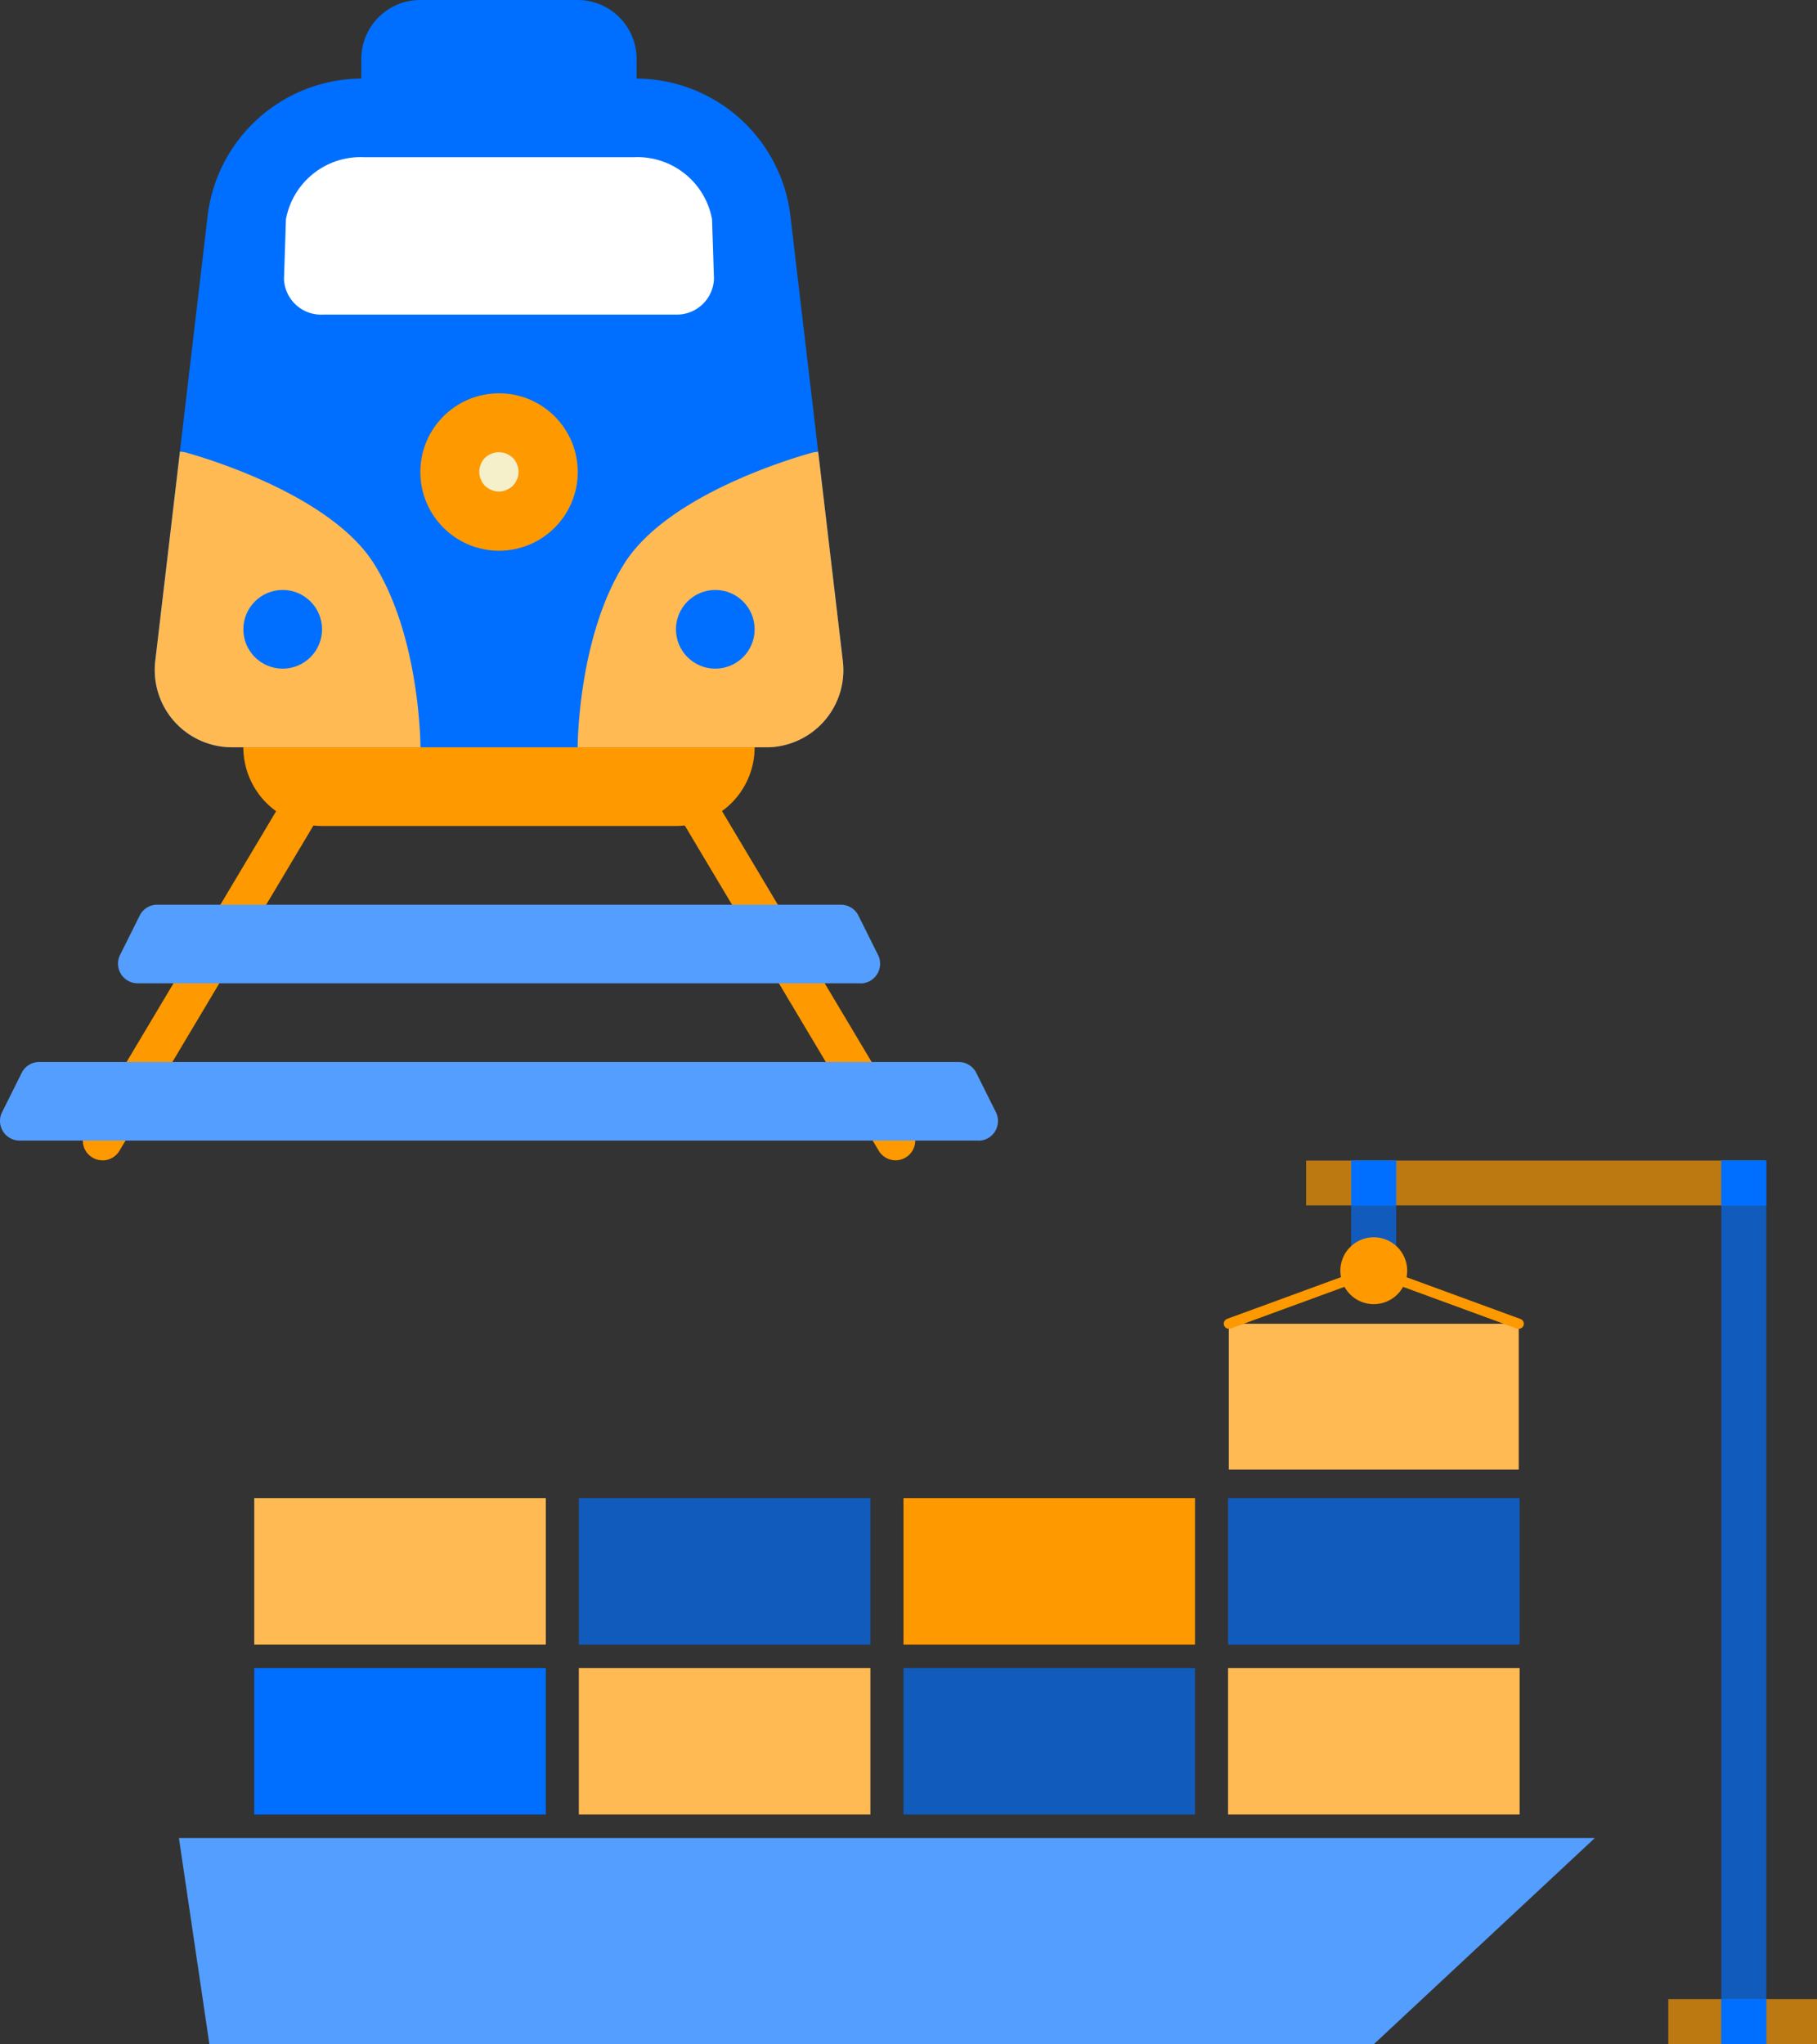 <?xml version="1.0" encoding="UTF-8"?>
<svg xmlns="http://www.w3.org/2000/svg" xmlns:xlink="http://www.w3.org/1999/xlink" width="187.352" height="210.76" viewBox="0 0 187.352 210.76">
  <rect x="0" y="0" width="187.352" height="210.76" fill="#333333" stroke="none"/>
  <defs>
    <clipPath id="clip-path">
      <rect id="長方形_1613" data-name="長方形 1613" width="168.904" height="91.125" fill="none"></rect>
    </clipPath>
    <clipPath id="clip-path-3">
      <rect id="長方形_1590" data-name="長方形 1590" width="47.319" height="4.643" fill="none"></rect>
    </clipPath>
    <clipPath id="clip-path-4">
      <rect id="長方形_1592" data-name="長方形 1592" width="15.335" height="4.643" fill="none"></rect>
    </clipPath>
    <clipPath id="clip-path-5">
      <rect id="長方形_1594" data-name="長方形 1594" width="4.643" height="91.125" fill="none"></rect>
    </clipPath>
    <clipPath id="clip-path-6">
      <rect id="長方形_1596" data-name="長方形 1596" width="4.643" height="11.366" fill="none"></rect>
    </clipPath>
    <clipPath id="clip-path-7">
      <rect id="長方形_1601" data-name="長方形 1601" width="30.063" height="15.107" fill="none"></rect>
    </clipPath>
  </defs>
  <g id="ic_con-05" transform="translate(-160.552 -10736)">
    <g id="グループ_3499-2" data-name="グループ 3499-2" transform="translate(179 10855.635)">
      <g id="グループ_4305" data-name="グループ 4305" clip-path="url(#clip-path)">
        <g id="グループ_3498-2" data-name="グループ 3498-2">
          <g id="長方形_1429-2" data-name="長方形 1429-2" transform="translate(108.255 16.843)">
            <rect id="長方形_1588" data-name="長方形 1588" width="29.895" height="15.032" fill="#ffba54"></rect>
          </g>
          <g id="グループ_3497-2" data-name="グループ 3497-2">
            <g id="グループ_4304" data-name="グループ 4304" clip-path="url(#clip-path)">
              <g id="グループ_3496-2" data-name="グループ 3496-2">
                <g id="グループ_3474-2" data-name="グループ 3474-2" transform="translate(116.225)" opacity="0.67">
                  <g id="グループ_3473-2" data-name="グループ 3473-2">
                    <g id="グループ_4296" data-name="グループ 4296" clip-path="url(#clip-path-3)">
                      <g id="グループ_3472-2" data-name="グループ 3472-2">
                        <g id="長方形_1430-2" data-name="長方形 1430-2">
                          <rect id="長方形_1589" data-name="長方形 1589" width="47.319" height="4.643" fill="#f90"></rect>
                        </g>
                      </g>
                    </g>
                  </g>
                </g>
                <g id="グループ_3477-2" data-name="グループ 3477-2" transform="translate(153.569 86.474)" opacity="0.67">
                  <g id="グループ_3476-2" data-name="グループ 3476-2">
                    <g id="グループ_4297" data-name="グループ 4297" clip-path="url(#clip-path-4)">
                      <g id="グループ_3475-2" data-name="グループ 3475-2">
                        <g id="長方形_1432-2" data-name="長方形 1432-2">
                          <rect id="長方形_1591" data-name="長方形 1591" width="15.335" height="4.643" fill="#f90"></rect>
                        </g>
                      </g>
                    </g>
                  </g>
                </g>
                <g id="グループ_3480-2" data-name="グループ 3480-2" transform="translate(159.037)" opacity="0.67">
                  <g id="グループ_3479-2" data-name="グループ 3479-2">
                    <g id="グループ_4298" data-name="グループ 4298" clip-path="url(#clip-path-5)">
                      <g id="グループ_3478-2" data-name="グループ 3478-2">
                        <g id="長方形_1434-2" data-name="長方形 1434-2">
                          <rect id="長方形_1593" data-name="長方形 1593" width="4.643" height="91.125" fill="#006fff"></rect>
                        </g>
                      </g>
                    </g>
                  </g>
                </g>
                <g id="グループ_3483-2" data-name="グループ 3483-2" transform="translate(120.876)" opacity="0.67">
                  <g id="グループ_3482-2" data-name="グループ 3482-2">
                    <g id="グループ_4299" data-name="グループ 4299" clip-path="url(#clip-path-6)">
                      <g id="グループ_3481-2" data-name="グループ 3481-2">
                        <g id="長方形_1436-2" data-name="長方形 1436-2">
                          <rect id="長方形_1595" data-name="長方形 1595" width="4.643" height="11.366" fill="#006fff"></rect>
                        </g>
                      </g>
                    </g>
                  </g>
                </g>
                <g id="パス_2846-2" data-name="パス 2846-2" transform="translate(119.756 7.929)">
                  <path id="パス_4337" data-name="パス 4337" d="M237.372,357.836a3.446,3.446,0,1,1-3.446-3.446,3.445,3.445,0,0,1,3.446,3.446h0" transform="translate(-230.48 -354.39)" fill="#f90"></path>
                </g>
                <g id="パス_2847-2" data-name="パス 2847-2" transform="translate(107.717 10.838)">
                  <path id="パス_4338" data-name="パス 4338" d="M246.616,364.379a.48.48,0,0,1-.185-.034l-14.762-5.409-14.762,5.409a.531.531,0,0,1-.371-.994l14.947-5.477a.535.535,0,0,1,.362,0l14.947,5.477a.524.524,0,0,1-.177,1.02" transform="translate(-216.191 -357.843)" fill="#f90"></path>
                </g>
                <g id="長方形_1438-2" data-name="長方形 1438-2" transform="translate(159.037 86.474)">
                  <rect id="長方形_1597" data-name="長方形 1597" width="4.643" height="4.643" fill="#006fff"></rect>
                </g>
                <g id="長方形_1439-2" data-name="長方形 1439-2" transform="translate(159.037)">
                  <rect id="長方形_1598" data-name="長方形 1598" width="4.643" height="4.643" fill="#006fff"></rect>
                </g>
                <g id="長方形_1440-2" data-name="長方形 1440-2" transform="translate(120.876)">
                  <rect id="長方形_1599" data-name="長方形 1599" width="4.643" height="4.643" fill="#006fff"></rect>
                </g>
                <g id="パス_2848-2" data-name="パス 2848-2" transform="translate(0 69.858)">
                  <path id="パス_4339" data-name="パス 4339" d="M211.56,449.157H91.493L88.35,427.89h146l-22.8,21.267Z" transform="translate(-88.35 -427.89)" fill="#549eff"></path>
                </g>
                <g id="グループ_3486-2" data-name="グループ 3486-2" transform="translate(7.769 52.333)">
                  <g id="グループ_3485-2" data-name="グループ 3485-2">
                    <g id="グループ_4300" data-name="グループ 4300" clip-path="url(#clip-path-7)">
                      <g id="グループ_3484-2" data-name="グループ 3484-2">
                        <g id="長方形_1441-2" data-name="長方形 1441-2">
                          <rect id="長方形_1600" data-name="長方形 1600" width="30.063" height="15.107" fill="#006fff"></rect>
                        </g>
                      </g>
                    </g>
                  </g>
                </g>
                <g id="長方形_1443-2" data-name="長方形 1443-2" transform="translate(41.236 52.333)">
                  <rect id="長方形_1602" data-name="長方形 1602" width="30.063" height="15.107" fill="#ffba54"></rect>
                </g>
                <g id="グループ_3489-2" data-name="グループ 3489-2" transform="translate(74.712 52.333)" opacity="0.67">
                  <g id="グループ_3488-2" data-name="グループ 3488-2">
                    <g id="グループ_4301" data-name="グループ 4301" clip-path="url(#clip-path-7)">
                      <g id="グループ_3487-2" data-name="グループ 3487-2">
                        <g id="長方形_1444-2" data-name="長方形 1444-2">
                          <rect id="長方形_1603" data-name="長方形 1603" width="30.063" height="15.107" fill="#006fff"></rect>
                        </g>
                      </g>
                    </g>
                  </g>
                </g>
                <g id="長方形_1446-2" data-name="長方形 1446-2" transform="translate(108.179 52.333)">
                  <rect id="長方形_1605" data-name="長方形 1605" width="30.063" height="15.107" fill="#ffba54"></rect>
                </g>
                <g id="長方形_1447-2" data-name="長方形 1447-2" transform="translate(7.769 34.815)">
                  <rect id="長方形_1606" data-name="長方形 1606" width="30.063" height="15.107" fill="#ffba54"></rect>
                </g>
                <g id="グループ_3492-2" data-name="グループ 3492-2" transform="translate(41.236 34.815)" opacity="0.67">
                  <g id="グループ_3491-2" data-name="グループ 3491-2">
                    <g id="グループ_4302" data-name="グループ 4302" clip-path="url(#clip-path-7)">
                      <g id="グループ_3490-2" data-name="グループ 3490-2">
                        <g id="長方形_1448-2" data-name="長方形 1448-2">
                          <rect id="長方形_1607" data-name="長方形 1607" width="30.063" height="15.107" fill="#006fff"></rect>
                        </g>
                      </g>
                    </g>
                  </g>
                </g>
                <g id="長方形_1450-2" data-name="長方形 1450-2" transform="translate(74.712 34.815)">
                  <rect id="長方形_1609" data-name="長方形 1609" width="30.063" height="15.107" fill="#f90"></rect>
                </g>
                <g id="グループ_3495-2" data-name="グループ 3495-2" transform="translate(108.179 34.815)" opacity="0.67">
                  <g id="グループ_3494-2" data-name="グループ 3494-2">
                    <g id="グループ_4303" data-name="グループ 4303" clip-path="url(#clip-path-7)">
                      <g id="グループ_3493-2" data-name="グループ 3493-2">
                        <g id="長方形_1451-2" data-name="長方形 1451-2">
                          <rect id="長方形_1610" data-name="長方形 1610" width="30.063" height="15.107" fill="#006fff"></rect>
                        </g>
                      </g>
                    </g>
                  </g>
                </g>
              </g>
            </g>
          </g>
        </g>
      </g>
    </g>
    <g id="グループ_4779" data-name="グループ 4779" transform="translate(-669.818 9182.73)">
      <g id="グループ_4772" data-name="グループ 4772" transform="translate(838.912 1630.307)">
        <path id="パス_5394" data-name="パス 5394" d="M841.174,1675.043a2.022,2.022,0,0,1-2.024-2.024,1.955,1.955,0,0,1,.292-1.041l22.979-38.526a2.029,2.029,0,1,1,3.483,2.082h0l-22.979,38.526a2.042,2.042,0,0,1-1.741.992Z" transform="translate(-839.15 -1632.454)" fill="#f90"></path>
        <path id="パス_5395" data-name="パス 5395" d="M924.593,1675.043a2.029,2.029,0,0,1-1.741-.992l-22.979-38.526a2.029,2.029,0,1,1,3.483-2.082h0l22.979,38.526a2.036,2.036,0,0,1-1.741,3.074Z" transform="translate(-840.789 -1632.454)" fill="#f90"></path>
      </g>
      <path id="パス_5396" data-name="パス 5396" d="M856.17,1630.38H908.88v2.024a8.115,8.115,0,0,1-8.114,8.114H864.274a8.115,8.115,0,0,1-8.114-8.114v-2.024h0Z" transform="translate(-0.699 -2.091)" fill="#f90"></path>
      <g id="グループ_4773" data-name="グループ 4773" transform="translate(830.37 1646.54)">
        <path id="パス_5397" data-name="パス 5397" d="M919.436,1657.244H844.9a2.022,2.022,0,0,1-2.024-2.024,1.966,1.966,0,0,1,.214-.9l2.024-4.057a2.009,2.009,0,0,1,1.81-1.119h70.485a2.026,2.026,0,0,1,1.81,1.119l2.024,4.057a2.036,2.036,0,0,1-.9,2.724,2.1,2.1,0,0,1-.9.214Z" transform="translate(-830.709 -1649.14)" fill="#549eff"></path>
        <path id="パス_5398" data-name="パス 5398" d="M931.258,1673.914H832.394a2.022,2.022,0,0,1-2.024-2.024,1.966,1.966,0,0,1,.214-.9l2.024-4.057a2.009,2.009,0,0,1,1.81-1.119h94.807a2.027,2.027,0,0,1,1.81,1.119l2.024,4.057a2.036,2.036,0,0,1-.9,2.724,2.1,2.1,0,0,1-.9.214Z" transform="translate(-830.37 -1649.592)" fill="#549eff"></path>
      </g>
      <path id="パス_5399" data-name="パス 5399" d="M874.75,1553.27h16.218a6.083,6.083,0,0,1,6.081,6.08v4.057H868.66v-4.057a6.083,6.083,0,0,1,6.081-6.08Z" transform="translate(-1.038)" fill="#006fff"></path>
      <path id="パス_5400" data-name="パス 5400" d="M909.676,1630.538H854.864a7.965,7.965,0,0,1-8.094-7.832,7.66,7.66,0,0,1,.039-.944l5.438-46.192a16.06,16.06,0,0,1,16.111-13.971h27.824a16.053,16.053,0,0,1,16.111,13.971l5.438,46.192a7.971,7.971,0,0,1-7.112,8.736A7.572,7.572,0,0,1,909.676,1630.538Z" transform="translate(-0.445 -0.226)" fill="#006fff"></path>
      <g id="グループ_4774" data-name="グループ 4774" transform="translate(846.325 1599.832)">
        <path id="パス_5401" data-name="パス 5401" d="M910.892,1631.611h-19.3s0-11.412,4.864-19.02,19.467-11.392,19.467-11.392l.467-.058,2.559,21.7a7.956,7.956,0,0,1-7.1,8.736A7.728,7.728,0,0,1,910.892,1631.611Z" transform="translate(-847.985 -1601.13)" fill="#ffba54"></path>
        <path id="パス_5402" data-name="パス 5402" d="M874.157,1631.61h-19.3a7.956,7.956,0,0,1-8.085-7.832,7.82,7.82,0,0,1,.039-.953l2.559-21.7.467.058s14.593,3.814,19.467,11.392c4.864,7.627,4.864,19.02,4.864,19.02Z" transform="translate(-846.77 -1601.13)" fill="#ffba54"></path>
      </g>
      <path id="パス_5403" data-name="パス 5403" d="M864.517,1586.157a3.832,3.832,0,0,1-4.047-3.609v-.107l.2-6.12a7.832,7.832,0,0,1,8.055-6.392h27.824a7.823,7.823,0,0,1,8.055,6.392l.2,6.12a3.83,3.83,0,0,1-3.95,3.716H864.508Z" transform="translate(-0.816 -0.452)" fill="#fff"></path>
      <g id="グループ_4775" data-name="グループ 4775" transform="translate(855.461 1614.094)">
        <circle id="楕円形_100" data-name="楕円形 100" cx="4.057" cy="4.057" r="4.057" fill="#006fff"></circle>
        <circle id="楕円形_101" data-name="楕円形 101" cx="4.057" cy="4.057" r="4.057" transform="translate(44.607)" fill="#006fff"></circle>
      </g>
      <circle id="楕円形_102" data-name="楕円形 102" cx="8.114" cy="8.114" r="8.114" transform="translate(873.712 1593.82)" fill="#f90"></circle>
      <path id="パス_5404" data-name="パス 5404" d="M883.2,1605.257a1.915,1.915,0,0,1-.769-.165,2.132,2.132,0,0,1-.671-.428,3.66,3.66,0,0,1-.243-.3,1.642,1.642,0,0,1-.185-.37,1.507,1.507,0,0,1-.127-.37,2.9,2.9,0,0,1-.039-.409,2.1,2.1,0,0,1,.584-1.44,2.029,2.029,0,0,1,.671-.428,2,2,0,0,1,1.537,0,2.321,2.321,0,0,1,.671.428,2.1,2.1,0,0,1,.584,1.44,2.911,2.911,0,0,1-.039.409,1.045,1.045,0,0,1-.127.37,1.875,1.875,0,0,1-.185.37l-.243.3a2.543,2.543,0,0,1-.671.428,2.053,2.053,0,0,1-.769.165Z" transform="translate(-1.378 -1.3)" fill="#f5efca"></path>
    </g>
  </g>
</svg>
